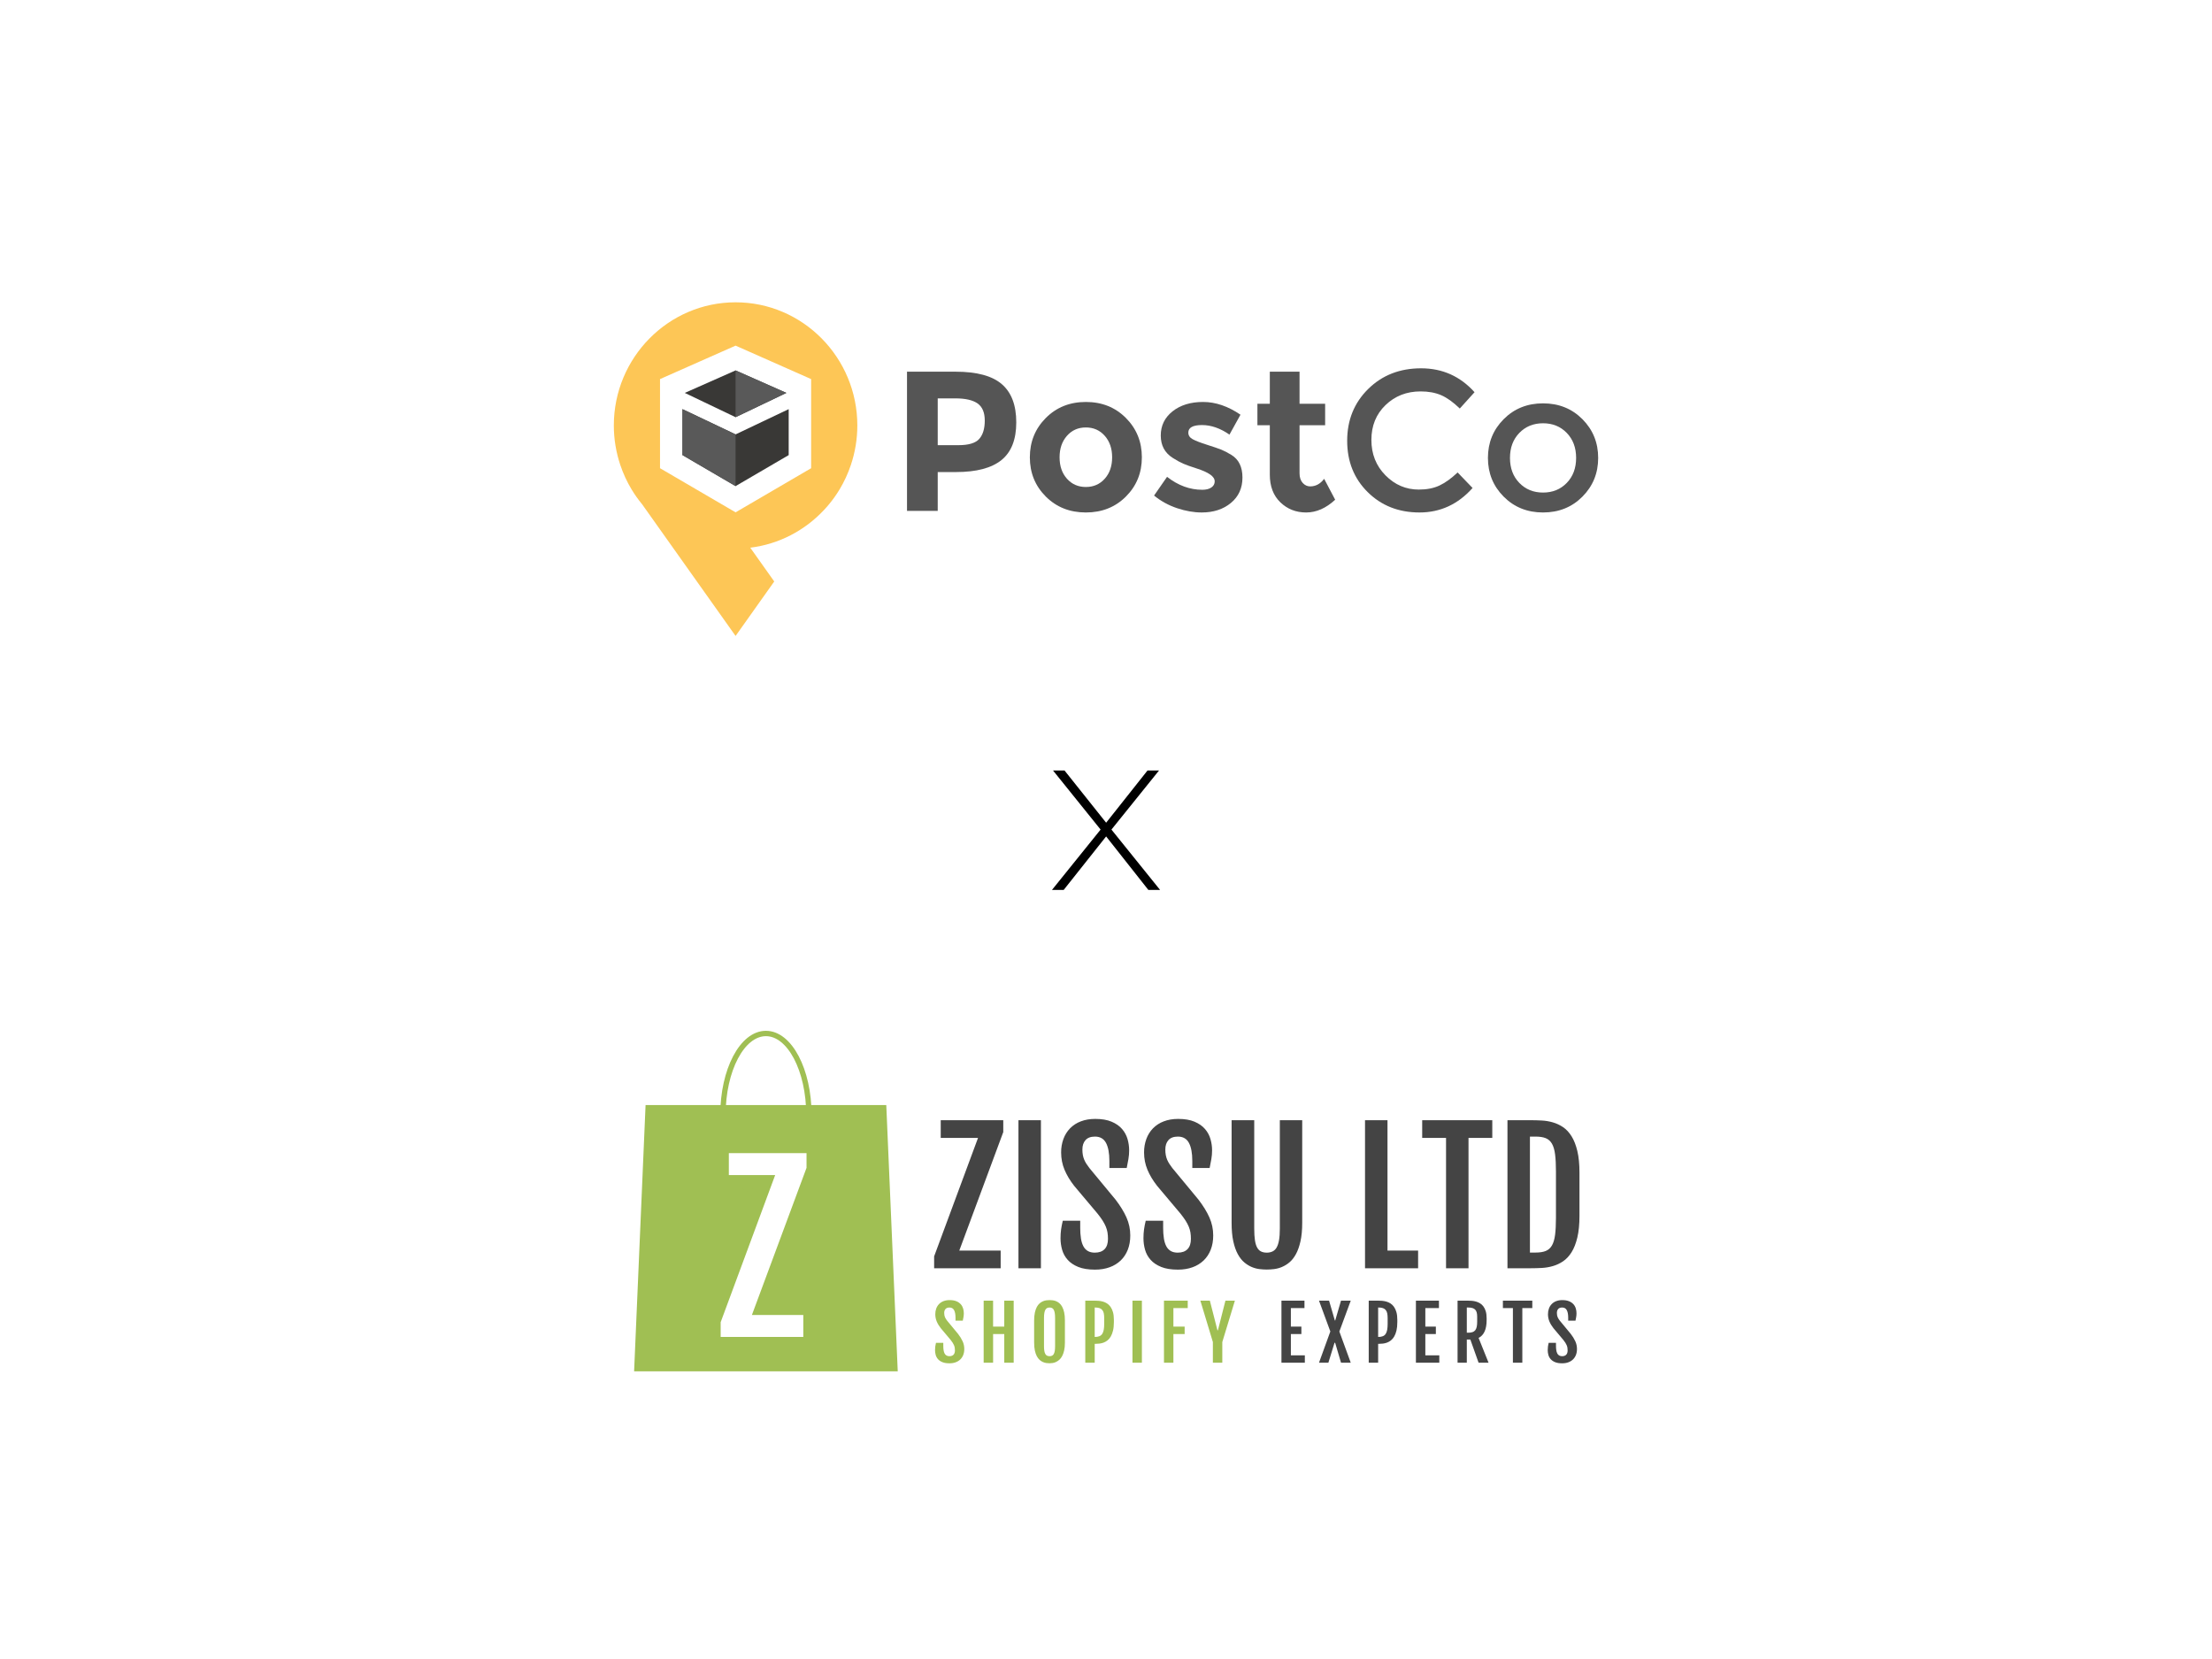 <svg width="1200" height="900" viewBox="0 0 1200 900" fill="none" xmlns="http://www.w3.org/2000/svg">
<rect width="1200" height="900" fill="white"/>
<g clip-path="url(#clip0_4987_907)">
<path fill-rule="evenodd" clip-rule="evenodd" d="M399.049 226.327L426.607 213.151L399.049 200.947L371.491 213.151L399.049 226.327Z" fill="#393836"/>
<path fill-rule="evenodd" clip-rule="evenodd" d="M370.236 246.888L399.049 263.715L427.862 246.888V221.957L399.049 235.656L370.236 221.957V246.888Z" fill="#393836"/>
<path fill-rule="evenodd" clip-rule="evenodd" d="M531.244 238.101C533.235 235.832 534.233 232.521 534.233 228.163C534.233 223.805 532.935 220.708 530.334 218.873C527.735 217.035 523.697 216.117 518.213 216.117H508.71V241.504H519.923C525.476 241.504 529.25 240.369 531.244 238.101ZM543.471 208.394C548.703 212.895 551.32 219.809 551.32 229.135C551.32 238.463 548.631 245.285 543.257 249.606C537.881 253.926 529.676 256.087 518.641 256.087H508.71V277.152H492.048V201.642H518.427C529.89 201.642 538.237 203.894 543.471 208.394Z" fill="#555555"/>
<path fill-rule="evenodd" clip-rule="evenodd" d="M574.817 248.092C574.817 252.848 576.15 256.717 578.818 259.707C581.489 262.694 584.907 264.19 589.073 264.19C593.237 264.19 596.655 262.694 599.323 259.707C601.996 256.717 603.329 252.848 603.329 248.092C603.329 243.341 601.996 239.451 599.323 236.427C596.655 233.401 593.237 231.888 589.073 231.888C584.907 231.888 581.489 233.401 578.818 236.427C576.15 239.451 574.817 243.341 574.817 248.092ZM619.456 248.092C619.456 256.519 616.573 263.614 610.806 269.375C605.037 275.137 597.793 278.014 589.073 278.014C580.351 278.014 573.107 275.137 567.34 269.375C561.573 263.614 558.688 256.519 558.688 248.092C558.688 239.667 561.573 232.556 567.34 226.758C573.107 220.962 580.351 218.063 589.073 218.063C597.793 218.063 605.037 220.962 610.806 226.758C616.573 232.556 619.456 239.667 619.456 248.092Z" fill="#555555"/>
<path fill-rule="evenodd" clip-rule="evenodd" d="M674.026 259.058C674.026 264.781 671.946 269.375 667.779 272.831C663.615 276.288 658.329 278.014 651.922 278.014C647.651 278.014 643.199 277.241 638.571 275.693C633.944 274.145 629.778 271.857 626.076 268.833L633.125 258.679C639.104 263.36 645.476 265.701 652.241 265.701C654.305 265.701 655.941 265.287 657.155 264.459C658.364 263.63 658.969 262.534 658.969 261.164C658.969 259.795 658.132 258.536 656.459 257.383C654.784 256.232 652.367 255.152 649.198 254.142C646.028 253.135 643.608 252.269 641.933 251.551C640.261 250.831 638.359 249.786 636.222 248.417C631.88 245.68 629.71 241.63 629.71 236.265C629.71 230.901 631.843 226.525 636.115 223.139C640.388 219.755 645.904 218.063 652.667 218.063C659.432 218.063 666.193 220.369 672.958 224.976L666.979 235.778C661.992 232.321 657.029 230.593 652.081 230.593C647.133 230.593 644.659 231.961 644.659 234.698C644.659 236.211 645.441 237.399 647.009 238.263C648.575 239.126 651.173 240.136 654.805 241.287C658.434 242.442 661.016 243.322 662.547 243.934C664.076 244.546 665.911 245.501 668.049 246.798C672.032 249.245 674.026 253.333 674.026 259.058Z" fill="#555555"/>
<path fill-rule="evenodd" clip-rule="evenodd" d="M704.997 230.701V256.734C704.997 258.97 705.565 260.714 706.704 261.975C707.844 263.234 709.196 263.865 710.764 263.865C713.753 263.865 716.28 262.497 718.344 259.758L724.327 271.103C719.344 275.711 714.091 278.015 708.575 278.015C703.054 278.015 698.39 276.179 694.582 272.506C690.775 268.834 688.87 263.827 688.87 257.492V230.701H682.142V219.035H688.87V201.643H704.997V219.035H718.879V230.701H704.997Z" fill="#555555"/>
<path fill-rule="evenodd" clip-rule="evenodd" d="M769.71 265.592C774.051 265.592 777.791 264.856 780.923 263.38C784.056 261.904 787.332 259.544 790.749 256.302L798.866 264.729C790.963 273.588 781.367 278.015 770.086 278.015C758.799 278.015 749.435 274.342 741.999 266.997C734.557 259.653 730.837 250.362 730.837 239.128C730.837 227.893 734.629 218.53 742.211 211.04C749.795 203.552 759.371 199.806 770.94 199.806C782.509 199.806 792.175 204.126 799.932 212.769L791.926 221.627C788.363 218.17 785.001 215.758 781.832 214.389C778.664 213.021 774.946 212.337 770.672 212.337C763.124 212.337 756.789 214.805 751.663 219.737C746.536 224.67 743.972 230.972 743.972 238.641C743.972 246.31 746.52 252.72 751.61 257.869C756.7 263.02 762.733 265.592 769.71 265.592Z" fill="#555555"/>
<path fill-rule="evenodd" clip-rule="evenodd" d="M824.229 261.975C827.611 265.469 831.899 267.213 837.096 267.213C842.291 267.213 846.583 265.469 849.968 261.975C853.346 258.48 855.04 253.964 855.04 248.418C855.04 242.873 853.346 238.353 849.968 234.859C846.583 231.368 842.291 229.622 837.096 229.622C831.899 229.622 827.611 231.368 824.229 234.859C820.844 238.353 819.155 242.873 819.155 248.418C819.155 253.964 820.844 258.48 824.229 261.975ZM858.457 269.427C852.76 275.153 845.641 278.014 837.096 278.014C828.556 278.014 821.435 275.153 815.737 269.427C810.04 263.702 807.197 256.699 807.197 248.418C807.197 240.137 810.04 233.131 815.737 227.406C821.435 221.68 828.556 218.819 837.096 218.819C845.641 218.819 852.76 221.68 858.457 227.406C864.15 233.131 867 240.137 867 248.418C867 256.699 864.15 263.702 858.457 269.427Z" fill="#555555"/>
<path fill-rule="evenodd" clip-rule="evenodd" d="M440.039 253.999L399.05 277.94L358.058 253.999V205.653L399.05 187.501L440.039 205.653V253.999ZM399.05 164C362.63 164 333 193.971 333 230.809C333 238.305 334.247 245.508 336.508 252.241C338.076 256.913 340.125 261.361 342.627 265.506C344.339 268.345 346.261 271.04 348.359 273.581L399.05 345L420.022 315.447L407.01 297.116C422.67 295.203 436.65 287.732 446.975 276.707C447.925 275.694 448.851 274.657 449.738 273.581C451.836 271.04 453.758 268.345 455.47 265.504C457.972 261.361 460.021 256.913 461.591 252.241C463.852 245.508 465.097 238.305 465.097 230.809C465.097 193.971 435.467 164 399.05 164Z" fill="#FDC656"/>
<path fill-rule="evenodd" clip-rule="evenodd" d="M399.05 200.947H399.048V226.327L426.608 213.151L399.05 200.947Z" fill="#595959"/>
<path fill-rule="evenodd" clip-rule="evenodd" d="M399.049 235.657L370.236 221.958V246.889L399.049 263.713V251.65V235.657Z" fill="#595959"/>
</g>
<path d="M570.673 482.8L597.073 450.04L571.273 418H577.513L600.073 446.32L622.513 418H628.753L602.953 450.04L629.353 482.8H622.993L600.073 453.76L577.033 482.8H570.673Z" fill="black"/>
<path fill-rule="evenodd" clip-rule="evenodd" d="M350.22 599.489H480.801L487.021 743.93H344L350.22 599.489Z" fill="#A0BF53"/>
<path d="M415.509 649.19C428.388 649.19 438.828 629.372 438.828 604.925C438.828 580.479 428.388 560.661 415.509 560.661C402.63 560.661 392.19 580.479 392.19 604.925C392.19 629.372 402.63 649.19 415.509 649.19Z" stroke="#A0BF53" stroke-width="2.909"/>
<path d="M435.785 725.293V713.383H407.901L437.536 633.554V625.555H395.396V637.469H420.53L390.956 717.297V725.293H435.785Z" fill="white"/>
<path d="M515.085 739.586C516.323 739.586 517.435 739.407 518.42 739.045C519.407 738.683 520.251 738.167 520.946 737.498C521.645 736.825 522.181 736.011 522.556 735.054C522.931 734.092 523.12 733.016 523.12 731.818C523.12 730.373 522.832 729.002 522.251 727.708C521.582 726.266 520.747 724.906 519.763 723.656L513.822 716.48C513.587 716.172 513.364 715.856 513.152 715.532C512.957 715.235 512.789 714.922 512.649 714.597C512.511 714.276 512.405 713.924 512.334 713.54C512.258 713.117 512.222 712.688 512.225 712.258C512.225 711.364 512.463 710.653 512.934 710.122C513.408 709.587 514.127 709.321 515.085 709.321C516.243 709.321 517.08 709.798 517.593 710.749C518.106 711.704 518.362 713.075 518.362 714.863V716.458H522.309C522.453 715.721 522.582 715.048 522.694 714.44C522.806 713.828 522.864 713.158 522.864 712.438C522.864 711.582 522.742 710.73 522.498 709.884C522.254 709.036 521.826 708.252 521.245 707.588C520.59 706.86 519.776 706.293 518.865 705.931C517.872 705.509 516.631 705.3 515.146 705.3C513.921 705.3 512.828 705.486 511.86 705.861C510.943 706.203 510.111 706.741 509.423 707.437C508.756 708.128 508.242 708.951 507.913 709.852C507.555 710.838 507.378 711.88 507.39 712.928C507.39 714.324 507.647 715.635 508.16 716.865C508.673 718.092 509.404 719.312 510.35 720.52L515.678 726.85C516.153 727.442 516.541 727.977 516.842 728.458C517.147 728.938 517.387 729.393 517.564 729.829C517.74 730.261 517.865 730.7 517.939 731.142C518.014 731.62 518.051 732.103 518.048 732.587C518.048 733.612 517.791 734.394 517.278 734.925C516.765 735.457 516.022 735.726 515.047 735.726C514.5 735.743 513.958 735.616 513.476 735.358C513.037 735.103 512.681 734.727 512.45 734.275C512.17 733.721 511.984 733.125 511.898 732.51C511.78 731.714 511.724 730.909 511.732 730.104V728.467H507.765C507.605 729.122 507.477 729.783 507.381 730.45C507.294 731.059 507.252 731.728 507.252 732.449C507.252 733.346 507.374 734.217 507.618 735.073C507.857 735.921 508.288 736.704 508.878 737.36C509.478 738.033 510.282 738.571 511.286 738.978C512.293 739.384 513.562 739.586 515.085 739.586ZM538.751 739.272V723.717H544.81V739.272H549.921V705.598H544.807V719.693H538.747V705.598H533.637V739.276H538.747L538.751 739.272ZM569.402 739.567C569.887 739.567 570.435 739.522 571.038 739.429C571.647 739.34 572.256 739.151 572.865 738.869C573.516 738.56 574.121 738.161 574.661 737.683C575.247 737.181 575.764 736.508 576.209 735.675C576.658 734.842 577.02 733.82 577.296 732.619C577.572 731.414 577.71 729.979 577.71 728.31V716.381C577.71 714.658 577.575 713.19 577.306 711.973C577.09 710.909 576.727 709.881 576.229 708.917C575.78 708.097 575.267 707.443 574.689 706.963C574.155 706.511 573.552 706.145 572.904 705.88C572.316 705.643 571.699 705.483 571.07 705.406C570.516 705.338 569.96 705.303 569.402 705.3C568.877 705.3 568.303 705.339 567.684 705.416C567.042 705.501 566.415 705.67 565.818 705.919C565.196 706.175 564.596 706.547 564.022 707.033C563.396 707.589 562.878 708.254 562.493 708.997C562.044 709.817 561.688 710.829 561.419 712.034C561.127 713.464 560.992 714.922 561.015 716.381V728.31C561.015 729.992 561.143 731.44 561.409 732.657C561.672 733.875 562.025 734.897 562.467 735.723C562.907 736.553 563.413 737.219 563.984 737.725C565.003 738.654 566.279 739.252 567.645 739.442C568.277 739.525 568.864 739.567 569.402 739.567ZM569.402 735.723C568.889 735.723 568.441 735.637 568.059 735.467C567.658 735.278 567.327 734.967 567.113 734.579C566.829 734.062 566.638 733.498 566.549 732.914C566.411 732.049 566.349 731.175 566.363 730.3V714.984C566.363 713.905 566.427 713.005 566.549 712.284C566.677 711.56 566.863 710.977 567.113 710.538C567.324 710.135 567.654 709.807 568.059 709.599C568.48 709.407 568.939 709.313 569.402 709.324C569.903 709.324 570.339 709.417 570.714 709.599C571.114 709.808 571.439 710.136 571.644 710.538C571.884 710.977 572.07 711.56 572.195 712.284C572.32 713.005 572.381 713.905 572.381 714.984V730.303C572.381 731.357 572.317 732.225 572.195 732.917C572.106 733.499 571.918 734.063 571.64 734.583C571.433 734.969 571.109 735.28 570.714 735.47C570.299 735.649 569.851 735.736 569.399 735.726L569.402 735.723ZM593.876 739.272V729.022H594.369C595.027 729.022 595.726 728.977 596.47 728.893C597.213 728.807 597.951 728.628 598.682 728.358C599.41 728.089 600.115 727.692 600.792 727.167C601.516 726.586 602.122 725.873 602.577 725.065C603.09 724.191 603.501 723.111 603.812 721.83C604.12 720.549 604.277 719.011 604.277 717.207V716.025C604.277 714.369 604.107 712.963 603.773 711.807C603.496 710.775 603.045 709.798 602.44 708.917C601.888 708.148 601.253 707.54 600.535 707.091C599.843 706.656 599.093 706.322 598.307 706.098C597.553 705.883 596.78 705.744 595.998 705.682C595.292 705.626 594.584 705.597 593.876 705.595H588.762V739.272H593.876ZM594.132 725.274H593.876V709.321H594.132C595.094 709.321 595.889 709.436 596.521 709.667C597.149 709.897 597.653 710.25 598.028 710.724C598.428 711.253 598.697 711.87 598.81 712.524C598.954 713.254 599.025 714.119 599.025 715.119V718.156C599.025 719.418 598.945 720.497 598.778 721.397C598.615 722.298 598.345 723.034 597.97 723.608C597.595 724.178 597.092 724.601 596.463 724.87C595.721 725.159 594.928 725.297 594.132 725.274ZM619.474 739.272V705.598H614.36V739.276L619.474 739.272ZM636.564 739.272V723.717H642.665V719.693H636.567V709.619H644.342V705.595H631.453V739.272H636.564ZM663.092 739.272V728.054L669.922 705.595H664.792L660.704 721.705H660.466L656.343 705.592H651.191L657.981 728.054V739.272H663.092Z" fill="#A0BF53"/>
<path d="M542.858 688.018V678.427H520.414L544.269 614.151V607.709H510.34V617.3H530.578L506.762 681.576V688.018H542.858ZM564.696 688.018V607.709H552.506V688.018H564.696ZM594.017 688.771C596.967 688.771 599.615 688.338 601.969 687.477C604.213 686.682 606.266 685.425 607.993 683.786C609.657 682.188 610.933 680.243 611.828 677.956C612.722 675.669 613.168 673.097 613.168 670.246C613.183 666.869 612.479 663.527 611.1 660.443C609.721 657.355 607.743 654.133 605.168 650.779L591.003 633.663C590.407 632.881 589.875 632.125 589.403 631.408C588.94 630.7 588.539 629.953 588.204 629.175C587.862 628.366 587.61 627.521 587.451 626.657C587.27 625.649 587.184 624.626 587.194 623.601C587.194 621.471 587.755 619.77 588.887 618.501C590.016 617.23 591.725 616.595 594.017 616.595C596.774 616.595 598.769 617.733 599.994 620.004C601.215 622.278 601.828 625.546 601.828 629.806V633.618H611.241C611.584 631.863 611.892 630.255 612.158 628.797C612.435 627.221 612.569 625.624 612.559 624.024C612.559 621.987 612.27 619.956 611.687 617.938C611.106 615.914 610.085 614.044 608.699 612.46C607.288 610.826 605.396 609.513 603.027 608.51C600.66 607.504 597.704 607.004 594.158 607.004C591.24 607.004 588.627 607.453 586.322 608.343C584.134 609.16 582.15 610.443 580.509 612.104C578.919 613.753 577.692 615.716 576.909 617.867C576.055 620.218 575.633 622.703 575.661 625.203C575.661 628.525 576.27 631.651 577.498 634.582C578.72 637.51 580.461 640.419 582.721 643.302L595.428 658.396C596.556 659.806 597.48 661.087 598.204 662.228C598.926 663.371 599.497 664.46 599.923 665.495C600.346 666.53 600.644 667.574 600.814 668.622C600.987 669.672 601.074 670.826 601.074 672.081C601.074 674.525 600.465 676.38 599.24 677.652C598.015 678.92 596.242 679.555 593.921 679.555C592.446 679.555 591.199 679.266 590.179 678.687C589.132 678.077 588.282 677.178 587.733 676.098C587.124 674.955 586.681 673.552 586.415 671.892C586.131 669.993 585.997 668.075 586.014 666.155V662.253H576.556C576.149 663.945 575.841 665.521 575.639 666.978C575.434 668.436 575.331 670.025 575.331 671.751C575.331 673.882 575.62 675.967 576.203 678.004C576.78 680.042 577.787 681.858 579.217 683.456C580.644 685.058 582.555 686.34 584.956 687.313C587.358 688.284 590.375 688.771 594.017 688.771ZM639.007 688.771C641.957 688.771 644.605 688.338 646.959 687.477C649.205 686.682 651.258 685.425 652.986 683.786C654.647 682.188 655.923 680.243 656.818 677.956C657.716 675.669 658.161 673.097 658.161 670.246C658.176 666.868 657.47 663.527 656.09 660.443C654.711 657.355 652.733 654.133 650.159 650.779L635.993 633.663C635.397 632.881 634.865 632.125 634.393 631.408C633.93 630.7 633.529 629.953 633.194 629.175C632.852 628.366 632.6 627.521 632.441 626.657C632.26 625.649 632.175 624.626 632.184 623.601C632.184 621.471 632.749 619.77 633.877 618.501C635.006 617.23 636.715 616.595 639.007 616.595C641.765 616.595 643.759 617.733 644.984 620.004C646.205 622.278 646.818 625.546 646.818 629.806V633.618H656.231C656.577 631.863 656.882 630.255 657.148 628.797C657.425 627.221 657.559 625.624 657.549 624.024C657.549 621.987 657.26 619.956 656.677 617.938C656.096 615.914 655.076 614.044 653.689 612.46C652.278 610.826 650.386 609.513 648.02 608.51C645.647 607.504 642.691 607.004 639.148 607.004C636.231 607.004 633.618 607.453 631.312 608.343C629.124 609.16 627.14 610.443 625.499 612.104C623.909 613.753 622.683 615.716 621.899 617.867C621.046 620.218 620.623 622.703 620.651 625.203C620.651 628.525 621.264 631.651 622.489 634.582C623.71 637.51 625.451 640.419 627.712 643.302L640.418 658.396C641.547 659.806 642.473 661.087 643.195 662.228C643.916 663.371 644.49 664.46 644.913 665.495C645.336 666.53 645.635 667.574 645.808 668.622C645.981 669.672 646.064 670.826 646.064 672.081C646.064 674.525 645.455 676.38 644.23 677.652C643.005 678.92 641.232 679.555 638.911 679.555C637.436 679.555 636.189 679.266 635.169 678.687C634.122 678.077 633.272 677.178 632.723 676.098C632.114 674.955 631.671 673.552 631.408 671.892C631.123 669.993 630.988 668.075 631.004 666.155V662.253H621.546C621.139 663.945 620.834 665.521 620.629 666.978C620.424 668.436 620.324 670.025 620.324 671.751C620.324 673.882 620.613 675.967 621.193 678.004C621.774 680.042 622.777 681.858 624.207 683.456C625.634 685.058 627.548 686.34 629.946 687.313C632.348 688.284 635.365 688.771 639.007 688.771ZM687.197 688.723C688.358 688.723 689.644 688.646 691.057 688.489C692.521 688.319 693.954 687.947 695.315 687.384C696.816 686.76 698.213 685.912 699.458 684.869C700.792 683.77 701.975 682.281 703.01 680.4C704.046 678.52 704.876 676.185 705.505 673.395C706.13 670.608 706.444 667.251 706.444 663.336V607.706H694.302V666.575C694.302 669.083 694.155 671.165 693.857 672.828C693.558 674.49 693.119 675.813 692.539 676.8C692.035 677.714 691.263 678.452 690.326 678.914C689.344 679.358 688.275 679.577 687.197 679.555C686.004 679.555 684.978 679.34 684.116 678.914C683.25 678.494 682.545 677.79 682 676.8C681.448 675.813 681.048 674.49 680.797 672.828C680.547 671.165 680.419 669.08 680.419 666.575V607.709H668.139V663.333C668.139 667.283 668.444 670.646 669.056 673.42C669.665 676.194 670.489 678.52 671.525 680.404C672.561 682.281 673.737 683.77 675.055 684.869C676.373 685.965 677.739 686.804 679.149 687.384C680.56 687.964 681.965 688.332 683.362 688.489C684.757 688.646 686.036 688.723 687.197 688.723ZM769.319 688.018V678.427H752.707V607.709H740.517V688.018H769.319ZM796.662 688.018V617.3H809.557V607.709H771.531V617.3H784.472V688.018H796.662ZM830.452 688.018C832.367 688.018 834.351 687.964 836.406 687.855C838.445 687.747 840.466 687.407 842.428 686.842C844.405 686.271 846.279 685.391 847.981 684.235C849.725 683.059 851.251 681.419 852.572 679.321C853.887 677.219 854.932 674.554 855.702 671.325C856.471 668.099 856.856 664.162 856.856 659.524V636.203C856.856 631.565 856.471 627.637 855.702 624.424C854.932 621.211 853.89 618.546 852.572 616.432C851.255 614.318 849.725 612.671 847.984 611.496C846.281 610.338 844.406 609.457 842.428 608.885C840.466 608.32 838.445 607.98 836.406 607.873C834.351 607.764 832.367 607.709 830.452 607.709H817.794V688.018H830.452ZM833.088 679.507H829.981V616.595H833.088C835.284 616.595 837.096 616.877 838.523 617.441C839.949 618.008 841.081 619.001 841.912 620.427C842.745 621.855 843.316 623.797 843.63 626.257C843.944 628.72 844.101 631.831 844.101 635.591V660.514C844.101 664.275 843.941 667.385 843.63 669.845C843.316 672.305 842.742 674.25 841.912 675.675C841.078 677.101 839.949 678.097 838.523 678.661C837.096 679.225 835.284 679.507 833.088 679.507ZM707.868 739.272V735.249H700.291V723.717H705.995V719.693H700.288V709.619H707.672V705.595H695.181V739.272H707.868ZM720.638 739.272L723.973 728.445H724.309L727.506 739.272H732.777L726.599 722.336L732.777 705.595H727.487L724.351 716.358H724.152L721.013 705.595H715.547L721.703 722.317L715.547 739.272H720.638ZM747.638 739.272V729.022H748.132C748.789 729.022 749.491 728.977 750.235 728.893C750.979 728.807 751.713 728.627 752.448 728.358C753.175 728.089 753.878 727.692 754.557 727.167C755.281 726.586 755.887 725.873 756.343 725.065C756.856 724.191 757.267 723.111 757.578 721.83C757.885 720.549 758.039 719.011 758.039 717.207V716.025C758.039 714.369 757.873 712.963 757.536 711.806C757.259 710.775 756.81 709.798 756.205 708.917C755.651 708.148 755.019 707.54 754.301 707.091C753.608 706.656 752.856 706.322 752.069 706.098C751.315 705.883 750.542 705.744 749.761 705.682C749.055 705.626 748.347 705.597 747.638 705.595H742.527V739.272H747.638ZM747.895 725.274H747.638V709.321H747.895C748.857 709.321 749.652 709.436 750.283 709.667C750.915 709.897 751.418 710.25 751.793 710.724C752.193 711.253 752.46 711.871 752.573 712.524C752.717 713.254 752.791 714.119 752.791 715.119V718.156C752.791 719.418 752.707 720.497 752.544 721.397C752.38 722.298 752.111 723.034 751.736 723.608C751.361 724.178 750.857 724.601 750.226 724.87C749.484 725.159 748.691 725.297 747.895 725.274ZM780.816 739.272V735.249H773.237V723.717H778.944V719.693H773.237V709.619H780.618V705.595H768.126V739.272H780.816ZM795.738 739.272V726.677H797.652L802.132 739.276H807.541L802.132 725.809C803.565 725.097 804.652 723.938 805.389 722.33C806.127 720.718 806.492 718.633 806.492 716.067V715.221C806.492 713.696 806.332 712.396 806.002 711.326C805.726 710.364 805.281 709.459 804.687 708.654C804.178 707.978 803.541 707.409 802.811 706.979C802.125 706.579 801.388 706.271 800.621 706.063C799.879 705.861 799.119 705.733 798.351 705.678C797.658 705.628 796.963 705.601 796.267 705.598H790.724V739.276L795.738 739.272ZM796.508 722.986H795.738V709.321H796.508C797.441 709.321 798.217 709.42 798.836 709.619C799.454 709.814 799.951 710.115 800.326 710.525C800.702 710.932 800.968 711.451 801.128 712.082C801.282 712.713 801.362 713.459 801.362 714.331V716.99C801.362 718.124 801.276 719.072 801.106 719.841C800.936 720.609 800.657 721.228 800.275 721.695C799.885 722.167 799.364 722.512 798.778 722.688C798.041 722.903 797.275 723.003 796.508 722.986ZM825.855 739.272V709.619H831.264V705.595H815.316V709.619H820.744V739.272H825.855ZM847.465 739.589C848.702 739.589 849.815 739.407 850.802 739.045C851.79 738.683 852.63 738.167 853.329 737.498C854.025 736.825 854.563 736.011 854.939 735.053C855.31 734.092 855.5 733.016 855.5 731.818C855.5 730.373 855.211 729.002 854.634 727.708C853.965 726.266 853.13 724.906 852.146 723.656L846.205 716.48C845.969 716.172 845.744 715.856 845.531 715.532C845.338 715.235 845.171 714.922 845.031 714.597C844.89 714.276 844.788 713.924 844.714 713.54C844.638 713.117 844.601 712.688 844.605 712.258C844.605 711.364 844.842 710.653 845.317 710.122C845.791 709.587 846.506 709.321 847.465 709.321C848.625 709.321 849.459 709.798 849.972 710.749C850.485 711.704 850.742 713.075 850.742 714.863V716.458H854.692C854.836 715.721 854.964 715.048 855.076 714.44C855.189 713.828 855.243 713.158 855.243 712.438C855.243 711.582 855.121 710.73 854.878 709.884C854.635 709.036 854.208 708.252 853.627 707.588C852.971 706.86 852.156 706.293 851.245 705.931C850.251 705.509 849.013 705.3 847.526 705.3C846.304 705.3 845.208 705.486 844.239 705.861C843.322 706.203 842.49 706.741 841.803 707.437C841.137 708.128 840.624 708.951 840.296 709.852C839.937 710.838 839.759 711.879 839.77 712.928C839.77 714.324 840.026 715.635 840.539 716.865C841.052 718.092 841.783 719.312 842.729 720.52L848.058 726.85C848.532 727.442 848.924 727.977 849.225 728.458C849.526 728.938 849.767 729.393 849.943 729.829C850.123 730.261 850.248 730.7 850.318 731.142C850.394 731.62 850.43 732.103 850.427 732.587C850.427 733.612 850.171 734.394 849.658 734.925C849.145 735.457 848.401 735.726 847.426 735.726C846.88 735.742 846.34 735.615 845.858 735.358C845.419 735.103 845.063 734.727 844.832 734.275C844.553 733.721 844.366 733.125 844.281 732.51C844.161 731.714 844.104 730.909 844.111 730.104V728.467H840.145C839.985 729.122 839.856 729.783 839.76 730.45C839.674 731.059 839.632 731.728 839.632 732.449C839.632 733.346 839.754 734.217 839.997 735.073C840.238 735.922 840.67 736.704 841.261 737.36C841.86 738.033 842.662 738.571 843.665 738.978C844.675 739.384 845.942 739.586 847.468 739.586L847.465 739.589Z" fill="#444444"/>
<defs>
<clipPath id="clip0_4987_907">
<rect width="534" height="181" fill="white" transform="translate(333 164)"/>
</clipPath>
</defs>
</svg>
